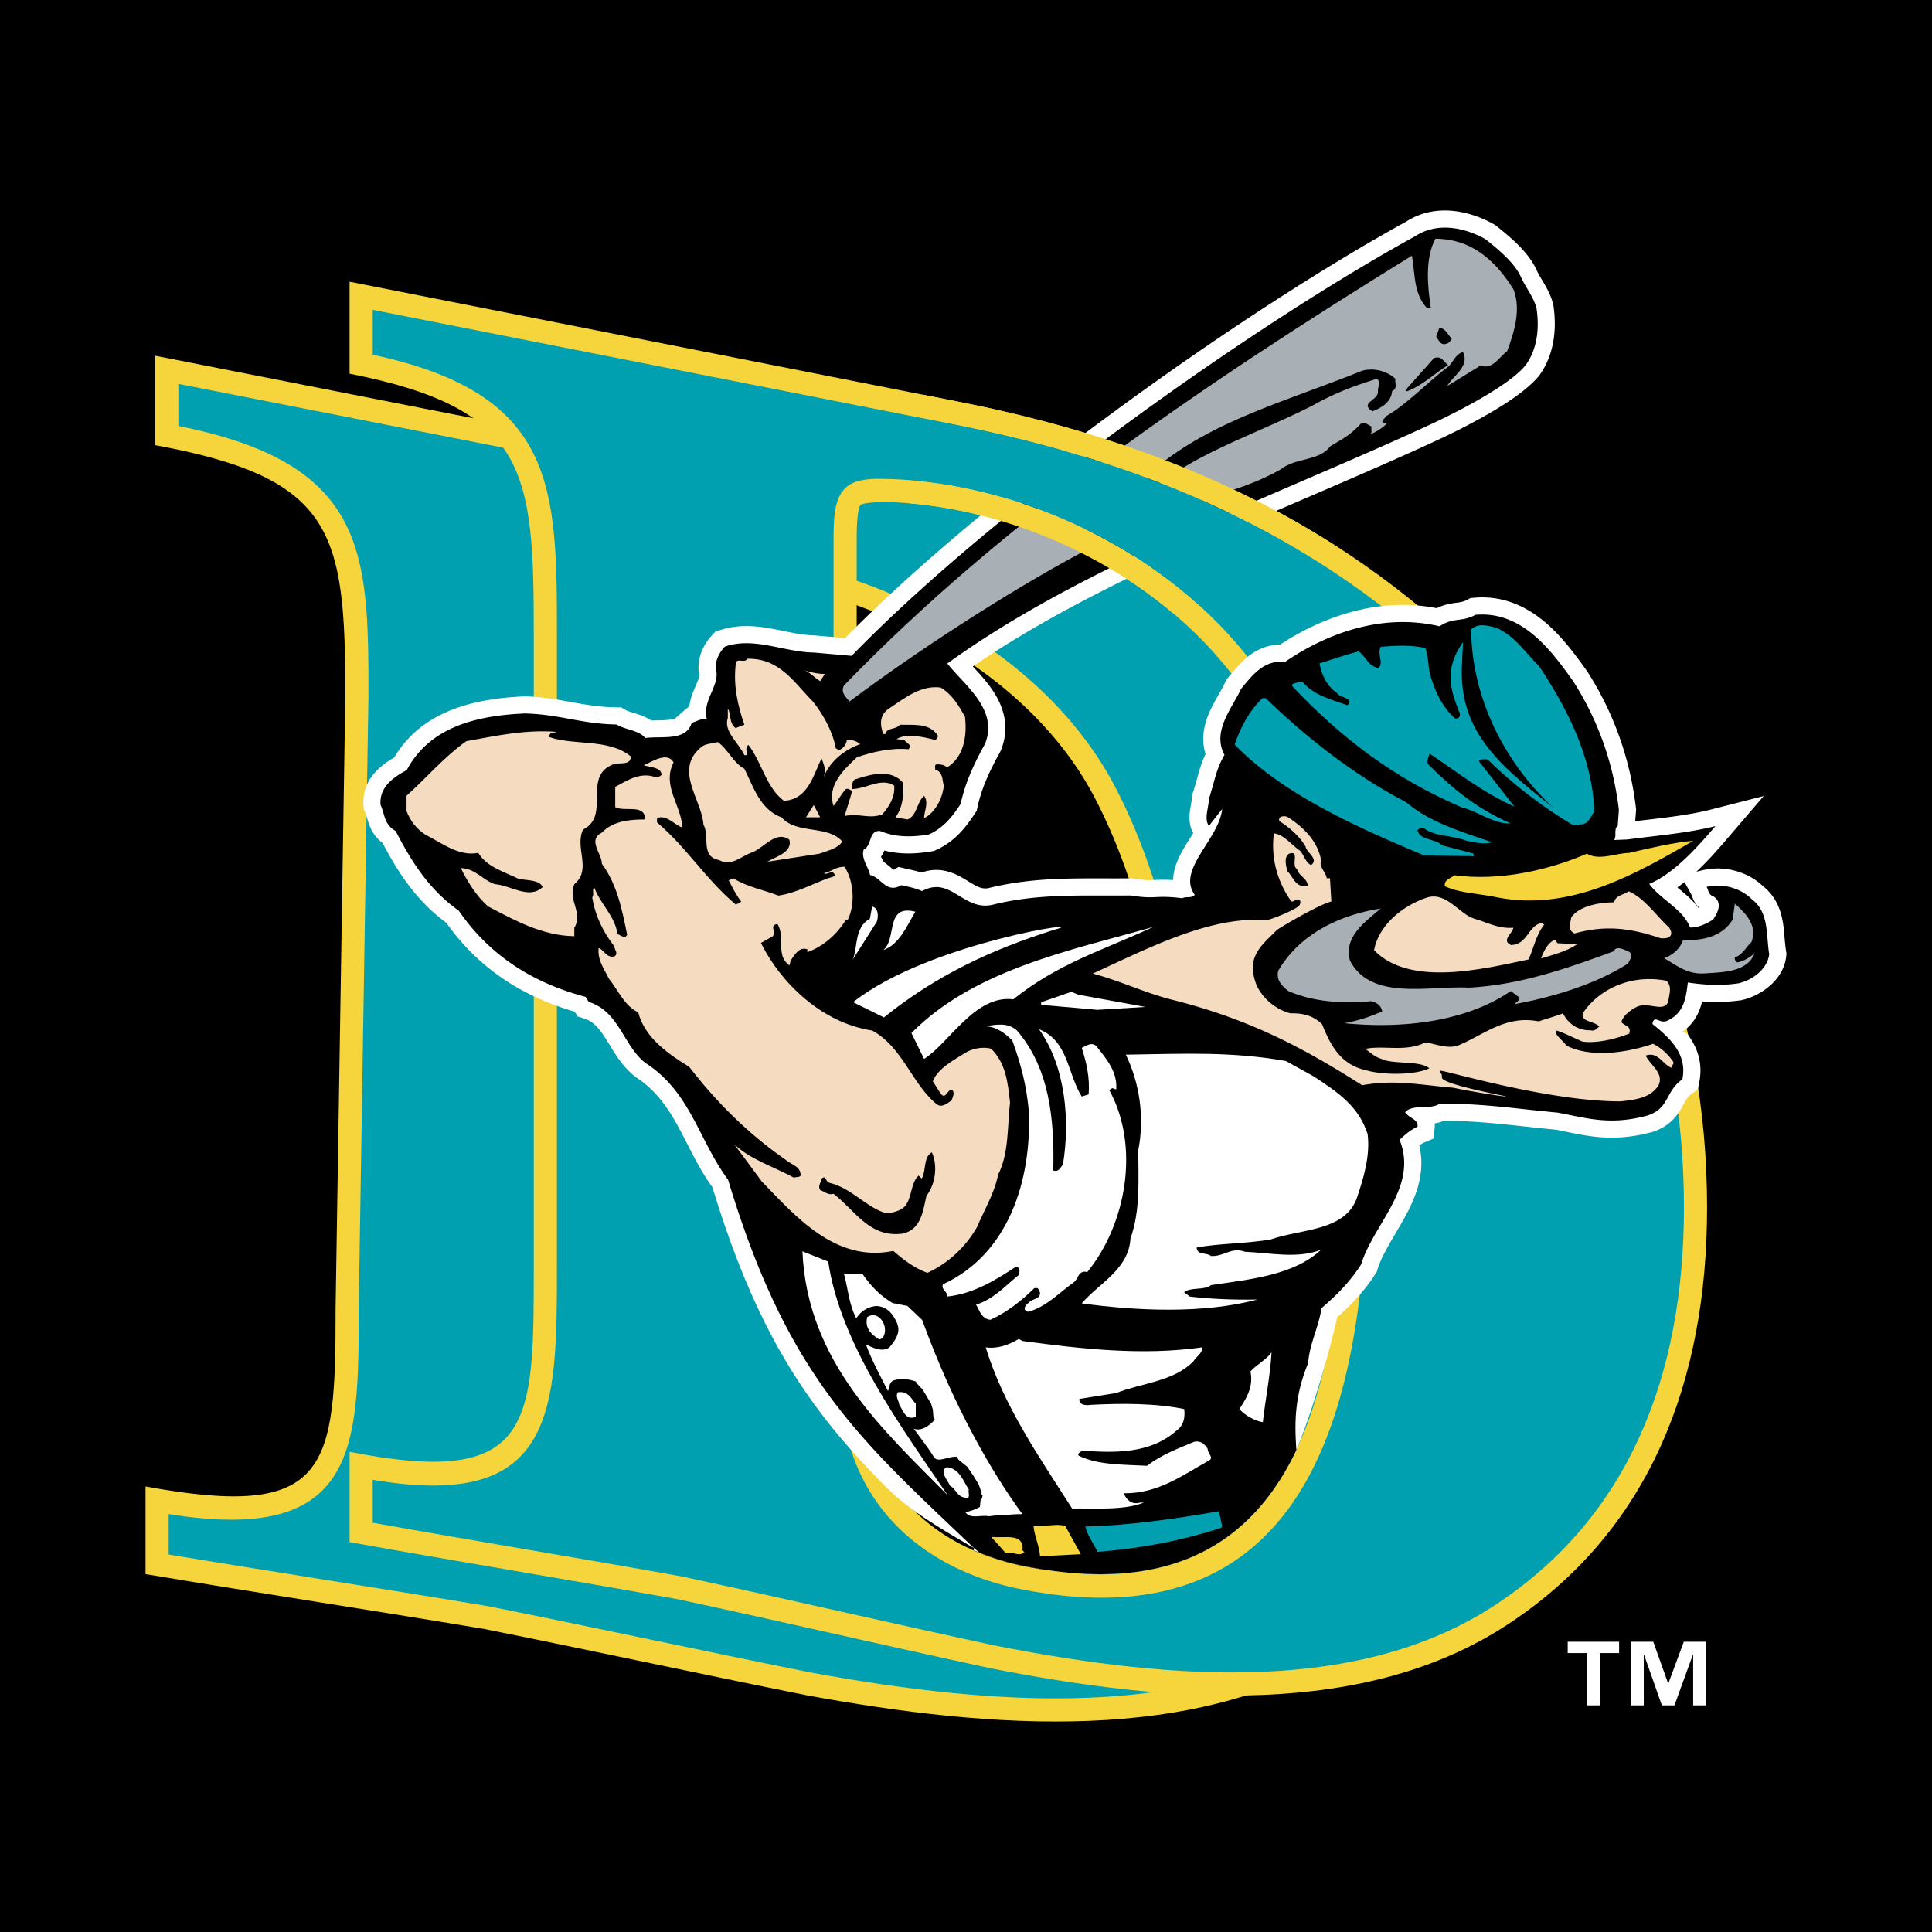 <svg xmlns="http://www.w3.org/2000/svg" width="2500" height="2500" viewBox="0 0 192.756 192.756"><path d="M0 192.756h192.756V0H0v192.756z"/><path d="M66.748 58.722c-.095.771-.092 1.603-.092 2.1v64.87c0 5.498-.01 17.652 1.935 22.451 2.425 6.184 8.447 9.863 15.476 11.154C113.881 164.768 117 139.41 117 117.453c0-11.971-1.809-26.616-7.934-38.156-7.171-13.394-24.277-21.456-38.838-21.963-.555-.019-2.734-.04-3.207.289-.191.306-.231.756-.273 1.099zM48.366 162.533c-11.27-1.885-22.577-3.602-33.846-5.486v-8.744c18.347 3.369 18.963-1.709 18.963-17.828l.97-61.03c0-16.409-1.106-21.751-18.962-25.028v-8.923l61.517 12.088c9.569 1.757 24.597-3.794 33.368-.027 9.471 4.066 12.604 17.656 20.677 25.203 16.158 15.543 23.154 33.412 23.154 52.166 0 16.779-5.977 31.018-20.315 39.889-14.732 9.146-34.718 7.756-53.477 4.312-10.681-2.137-21.37-4.453-32.049-6.592z" fill-rule="evenodd" clip-rule="evenodd" fill="#f6d43c"/><path d="M48.765 160.262c10.692 2.139 21.401 4.459 32.093 6.598 18.758 3.443 37.909 4.625 51.817-4.008 13.5-8.352 19.224-21.74 19.224-37.928 0-18.113-6.727-35.379-22.44-50.499-8.147-7.611-11.18-21.883-20.84-25.898-8.264-3.436-22.983 2.986-32.036 1.324L17.798 38.3v4.201c18.893 3.752 18.963 12.69 18.963 26.953l-.97 61.048c0 14.014-.093 23.588-18.961 20.557v4.033c10.583 1.76 21.361 3.402 31.935 5.17zM64.457 58.441c.432-3.526 2.788-3.519 5.851-3.414 15.392.538 33.23 9.057 40.795 23.184 6.381 12.023 8.206 27.113 8.206 39.242 0 21.289-2.934 50.119-35.658 44.113-7.495-1.375-14.387-5.387-17.206-12.574-2.111-5.227-2.098-17.381-2.098-23.301v-64.87c0-.563.003-1.505.11-2.38z" fill-rule="evenodd" clip-rule="evenodd" fill="#00a0b0"/><path d="M67.692 159.568c-10.931-1.963-21.885-3.75-32.814-5.713v-9.008c18.462 3.639 18.376-2.768 18.376-18.582V63.377c0-16.257-.484-22.567-18.376-26.093v-9.177l60.611 11.946c19.303 3.804 37.336 11.081 52.404 26.21 15.657 16.172 22.422 34.745 22.422 54.217 0 17.414-5.77 32.213-19.674 41.449-14.305 9.535-33.712 8.08-51.894 4.498-10.35-2.224-20.706-4.634-31.055-6.859zm17.87-107.989c-.092.81-.089 1.68-.089 2.202v67.5c0 5.756-.028 18.342 1.882 23.404 2.363 6.467 8.204 10.277 14.977 11.611 28.784 5.674 31.854-20.646 31.854-43.588 0-12.469-1.753-27.729-7.698-39.756-6.735-13.507-22.949-22.301-37.595-22.848-.525-.02-2.611-.04-3.054.29-.189.324-.237.83-.277 1.185z" fill-rule="evenodd" clip-rule="evenodd" fill="#f6d43c"/><path d="M68.12 157.301c10.361 2.227 20.741 4.641 31.103 6.867 18.172 3.582 36.692 4.803 50.14-4.16 13.075-8.688 18.644-22.637 18.644-39.527 0-18.885-6.534-36.873-21.765-52.607-14.644-14.695-32.19-21.809-51.199-25.556L37.187 30.915v4.478c18.343 3.916 18.376 13.212 18.376 27.984v62.889c0 14.471-.027 24.518-18.376 21.373v4.285c10.251 1.832 20.693 3.537 30.933 5.377zM83.269 51.318c.403-3.541 2.571-3.637 5.71-3.52 15.486.579 32.461 9.861 39.576 24.128 6.176 12.492 7.941 28.172 7.941 40.783 0 22.061-2.796 52.125-34.611 45.852-7.305-1.438-13.977-5.633-16.696-13.078-2.056-5.463-2.024-18.051-2.024-24.201v-67.5c-.001-.585.001-1.559.104-2.464z" fill-rule="evenodd" clip-rule="evenodd" fill="#00a0b0"/><path d="M168.064 88c-.232.189-.473.37-.713.543.167.138.336.275.501.414.509.427 1.112.958 1.623 1.642l.067-.031a2.495 2.495 0 0 1-.604-.825c-.064-.141-.094-.306-.167-.442L168.064 88zM68.772 70.469a5.767 5.767 0 0 1 .354-1.351c.089-.235.186-.464.284-.692.079-.182.156-.36.225-.541.05-.127.095-.254.125-.384.043-.185.033-.284.007-.371l-.077-.248v-.259c0-1.425.696-2.537 1.368-3.268l.292-.318.409-.141c1.9-.655 3.73-.447 5.278-.166.74.135 1.483.302 2.229.439.654.119 1.372.218 2.033.227l3.016.262c14.887-15.115 40.356-32.96 55.999-41.558 2.962-1.89 6.387-1.038 8.729.274l.122.068.108.087c.69.55 1.478 1.191 2.182 1.892.693.692 1.4 1.542 1.845 2.502.201.465.486.899.744 1.338.309.53.68 1.206.904 2.036l.027.1.014.103c.307 2.113.174 4.716-1.375 6.91-1.186 1.516-3.694 3.092-5.68 4.202a68.117 68.117 0 0 1-4.426 2.253c-7.762 3.604-16.396 7.087-24.809 10.914-7.748 3.525-15.229 7.311-21.64 11.717l.226.244c.547.593 1.165 1.283 1.686 2.043 1.071 1.561 1.871 3.629.888 6.074l-.04.099-.051.094c-1.025 1.844-1.847 3.611-2.254 5.518l-.067.316-.178.27c-.798 1.21-1.899 2.767-3.895 3.658l-.194.087-.208.035c-1.522.265-3.145.34-4.742-.079-.02.067-.045.137-.085.214a3.3 3.3 0 0 1-.25.41c.092.175.204.375.266.514.168.102.332.254.451.346.185.144.36.304.539.448l.498-.29.661.152c.383.088.755.165 1.114.259a8.5 8.5 0 0 1 .515.149c1.97-.708 3.493.161 4.486.764.244.148.489.302.743.444.187.105.381.203.585.276a1.6 1.6 0 0 0 1.009.031c2.381-.572 4.661-.804 6.981-.888 2.224-.082 4.511-.03 7.051-.052l.144-.002.142.023c1.121.181 1.607.169 2.121.146.482-.023.983-.05 1.836.009.006-.287.043-.571.102-.847.209-.982.71-1.896 1.159-2.639.237-.395.496-.795.748-1.198-.464-.858-.389-1.745-.321-2.248.034-.254.083-.511.126-.764.024-.139.048-.275.048-.406v-.285l.093-.27c.267-.779.432-1.485.637-2.175.165-.552.363-1.131.651-1.743-.479-1.503-.141-2.92.327-4.04.473-1.133 1.214-2.207 1.658-3.173l.092-.203.142-.17c.303-.369.605-.744.925-1.098.34-.378.737-.777 1.2-1.129.83-.631 1.852-1.093 3.105-1.116 4.154-2.722 9.725-4.774 15.619-3.627.709-.349 1.321-.451 1.82-.52.219-.03.44-.053.677-.108.166-.04.342-.099.558-.214l.306-.164.345-.03c2.927-.266 5.267.896 7.079 2.418 1.772 1.49 3.175 3.455 4.214 4.909 2.666 4.148 4.287 8.737 4.869 13.629l.019.162-.087 1.173c2.539-.307 5.241-.571 7.577-1.168l5.237-1.339-3.514 4.107c-.823.962-1.926 2.248-3.197 3.438l.632-.15c2.122-.502 4.475.126 6.01 1.594 1.276 1.006 1.751 2.332 1.963 3.491.181.975.183 2.03.345 3.011l.036.224-.021.224c-.237 2.406-2.544 3.998-4.462 4.423a17.745 17.745 0 0 1-3.932.121 6.485 6.485 0 0 1-.304.951 4.68 4.68 0 0 1-1.296 1.801s-.299.232-.367.279l.445.162c.973 1.254 1.646 2.859 1.229 4.918l-.136.672-.563.393a1.988 1.988 0 0 0-.521.531c-.203.295-.354.6-.517.889-.484.85-1.24 1.873-2.882 2.418-2.12.588-3.935.668-5.552.512-1.453-.141-2.778-.469-4.176-.73-3.903-.361-6.958-.855-11.102-.887a3.981 3.981 0 0 1-.942.264 2.52 2.52 0 0 1-.011.539l-.118.982-.91.387a2.732 2.732 0 0 0-.493.293c.595 2.553-.213 4.793-1.186 6.674-.53 1.023-1.158 2.029-1.739 3.041-.554.969-.996 1.834-1.259 2.684l-.069.225-.127.197c-1.15 1.777-2.383 3.049-3.803 4.311-.17.805-1.85 7.814-4.078 13.258-4.307 9.066-12.3 14.502-26.988 11.605a24.696 24.696 0 0 1-5.218-1.619l.035-.207c-3.679-2.141-6.559-3.842-8.925-6.238-2.391-2.422-4.604-4.869-6.659-7.635-4.086-5.496-7.476-12.131-10.503-22.111-.725-1.006-1.317-2.041-1.847-3.039-.553-1.041-1.064-2.096-1.625-3.117-1.073-1.953-2.3-3.645-4.22-4.875-.743-.584-1.362-1.326-1.806-1.975-.406-.596-.769-1.229-1.157-1.838-.709-1.111-1.288-1.746-2.189-2.021l-.605-.186-.307-.484c-5.354-1.549-9.656-4.422-12.8-8.863-2.991-2.19-4.845-5.072-6.362-7.972-.699-.521-1.079-1.15-1.314-1.766-.103-.265-.181-.542-.263-.824-.046-.156-.093-.317-.169-.477l-.133-.283-.025-.311c-.207-2.609 1.693-4.075 3.069-4.862 2.831-4.781 8.214-5.89 13.019-6.098 3.479.084 5.731 1.054 9.163 1.096l.462.005.396.238c.084.05.211.108.422.181.25.085.507.158.758.239.364.118.894.3 1.409.647.643-.018 1.324-.001 1.934-.086.319-.044.442-.106.471-.126.753-.671 1.161-1.015 1.404-1.201z" fill-rule="evenodd" clip-rule="evenodd" fill="#fff"/><path d="M151.739 27.621c.457 1.057 1.231 1.916 1.56 3.123.274 1.899.136 3.958-1.055 5.646-1.881 2.405-8.683 5.564-9.454 5.924-15.516 7.202-34.519 13.927-48.277 23.887 1.743 2.194 5.136 4.6 3.76 8.018-1.054 1.899-1.972 3.841-2.43 5.993-.779 1.181-1.651 2.363-3.165 3.039-1.696.295-3.348.295-4.861-.339-1.192-.083-.78 1.435-1.65 1.858-.274.886.458 1.688.642 2.532 1.147.253 1.606 1.899 3.119 1.012.734.17 1.422.295 2.064.592 2.934-1.604 4.123 2.166 7.197 1.322 4.532-1.088 8.576-.844 13.621-.886 2.614.421 2.258-.073 5.154.275.366-.212.918.041 1.237-.339-1.834-2.489 2.416-5.521 2.736-8.56l-1.33 1.688c-.504-.76 0-1.815 0-2.701.551-1.604.688-2.911 1.561-4.39-1.283-2.363.779-4.683 1.651-6.583 1.146-1.393 2.292-2.912 4.401-2.701 4.128-2.828 9.677-4.896 15.409-3.545 1.376-.928 2.156-.384 3.578-1.144 4.677-.422 7.612 3.629 9.722 6.583 2.521 3.925 4.036 8.229 4.586 12.873l-.118 1.622c-.413.212-.079 1.053-.354 1.391l1.298-.054c2.888-.38 6.088-.643 8.807-1.337-1.698 1.984-4.13 4.755-6.606 5.769 1.192 1.603 3.348 2.489 4.082 4.346.734.042 1.695-.379 2.294-.801.504-.718.962-1.731 0-2.322-.46-.126-.46-.59-.645-.928 1.606-.38 3.396.125 4.495 1.224 1.744 1.308 1.421 3.544 1.744 5.486-.14 1.392-1.56 2.574-3.074 2.912-1.696.254-3.393.17-5.044-.084-.184 1.52-.366 3.035-2.017 3.795-.779.42-1.331-.672-1.517.34 1.79 1.436 3.494 3.033 2.99 5.523-1.696 1.18-1.285 2.887-3.441 3.604-3.798 1.053-6.242.23-8.993-.277-4.13-.381-7.312-.904-11.762-.904-.963.676-2.73-.01-3.465.877.458.633 1.329.674 1.239 1.436-.597.254-1.239.758-1.789 1.307 1.879 4.727-2.568 8.314-3.853 12.449-1.146 1.773-2.384 2.998-3.943 4.348-.276 1.898-1.194 3.545-1.331 5.486-1.363 3.281-1.363 5.98-1.17 8.664-4.307 9.066-12.3 14.502-26.988 11.605a25.115 25.115 0 0 1-4.624-1.367l-.559-.459c-11.189-10.678-18.53-16.783-24.534-36.76-2.936-3.924-3.715-8.734-8.255-11.646-2.202-1.732-2.614-5.15-5.641-6.078l-.321-.508c-5.411-1.434-9.631-4.219-12.658-8.608-2.935-2.068-4.723-4.896-6.282-7.935-1.193-.675-1.055-1.645-1.513-2.615-.138-1.732 1.238-2.743 2.613-3.462 2.293-4.304 6.925-5.443 11.787-5.654 3.485.084 5.686 1.054 9.125 1.097.918.549 2.202.549 2.89 1.35 1.696-.211 4.081.338 4.632-1.519.504-.126.917-.464 1.513-.337-.504-2.027 1.421-3.377.871-5.149 0-.844.413-1.562.917-2.111 2.937-1.013 5.871.549 8.897.591l3.759.328C99.64 50.33 125.456 32.207 141.19 23.57c2.202-1.436 4.907-.887 7.018.296 1.375 1.097 2.888 2.363 3.531 3.755z" fill-rule="evenodd" clip-rule="evenodd"/><path d="M121.937 152.295l-.092.127c-3.805 1.266-8.025 2.066-12.335 2.406-.367-.762-1.01-1.605-1.238-2.533 4.218-.086 8.987-.76 13.345-1.52l.32 1.52z" fill-rule="evenodd" clip-rule="evenodd" fill="#00a0b0"/><path d="M144.482 36.408c-1.378.885-2.706 2.152-4.175 2.658l-.091-.126c.872-1.013 1.973-2.194 2.844-3.207.826-.295.962.422 1.422.675zm.366-2.617c-.09.212-.32.464-.549.507-.597.211-.78-.423-1.01-.718l.321-.886c.643.085.827.718 1.238 1.097zm6.159-4.907c.779 2.025.046 4.305-.643 6.161-.824.592-1.422 1.857-2.659 1.435l-3.303 2.026c.46-.928 2.293-1.941 1.561-3.376-.779.169-1.009 1.139-1.561 1.52-1.88 1.392-3.942 3.629-6.144 4.895-.046.211-.643.507-.139.675.139 0 .275.042.366-.085-.412.465-1.191 1.014-1.88 1.224.414-.168.139-.548.23-.801-.321-.169-.598-.423-1.01-.338-1.101 1.183-1.678 1.457-3.1 2.301-1.1 1.519-3.455 1.099-4.97 2.323-3.667 2.069-7.055 2.536-10.907 4.183-1.605.844-3.012 2.861-5.212 2.903l.703-2.46c4.678-5.655 11.528-7.443 18.498-10.947 2.247-1.265 3.978-1.932 6.547-2.734.413.337.046.887.092 1.308.046.844-1.88 1.098-.551 1.942 1.009-.38 1.88-.971 1.972-2.026.596-.253.231-.845.321-1.224-.78-.717-2.062-1.139-3.301-.802-9.355 3.757-18.048 5.74-24.056 13.21-.275.506-.33 2.291-.789 2.755.274-.929.377-2.586.928-3.262-.139-.295-.688-.421-1.011-.211-1.236 1.942-3.281 2.912-2.87 5.148l-.229.507c-7.394 3.949-16.669 9.999-23.135 14.853-.367-.464-.918-.886-.55-1.603 16.021-16.538 35.369-29.737 56.665-42.876.321 1.729.137 3.756 1.467 5.191h.413c-.321-2.11-.598-4.896.458-6.879 3.765 0 6.148 2.405 7.799 5.064z" fill-rule="evenodd" clip-rule="evenodd" fill="#a8afb5"/><path d="M153.562 66.469c2.843 4.262 5.319 9.159 5.503 14.476-.414.632-.688 1.603-1.834 1.224-.826-.254-1.65-.676-1.88-1.224-5.183-4.642-8.53-11.268-8.575-18.146.688-.675 1.649-.38 2.521-.169 1.927.885 2.844 2.446 4.265 3.839zM126.281 69.654c3.937 3.827 8.752 7.652 14.031 10.397 2.222 1.932 5.558 2.976 8.567 3.979-.742.232-1.808.039-2.594-.155-1.344-.541-3.103-.386-4.216-1.237-.23.039-.508-.038-.646.194.231 1.043 1.806.812 2.454 1.508l3.102.811.093.271-5.002-.077c-6.806-2.86-14.028-6.069-18.891-11.054.555-1.661 1.437-3.363 2.778-4.638h.324v.001z" fill-rule="evenodd" clip-rule="evenodd" fill="#00a0b0"/><path d="M145.874 66.014c-.462 6.725 3.468 10.167 9.07 14.535l2.825 1.792-.927-.078c-2.871-1.699-5.973-4.059-8.336-6.415-.185-.155-.508-.077-.74-.077l-.23.155 3.564 4.559c-3.334-1.507-5.835-3.556-8.473-5.294-.094.387-.417.889 0 1.197 2.453 2.436 4.861 4.368 8.103 5.76-1.666.115-3.241-1.198-4.86-1.584-6.947-2.977-12.135-7.035-16.902-12.059-.231-.386.37-.309.555-.464h.463c1.021 1.314 2.918 1.778 4.447 2.318.786-.695-.788-.733-1.021-1.197-1.063-.735-1.572-1.855-1.758-2.976 1.25-.387 2.548-.85 3.89-1.198.786.541.879 1.43 1.991 1.661.556-.541-.186-1.39.231-2.125 1.666-.115 2.825-.194 4.445.116.279.889.279 1.546.417 2.474.463 1.661 1.158 3.324 2.546 4.562.557.076.557-.503.372-.735-.881-2.28-1.462-4.184.417-6.88l-.089 1.953z" fill-rule="evenodd" clip-rule="evenodd" fill="#00a0b0"/><path d="M174.739 93.996c-.549.506-.87 1.266-1.649 1.52-.046.211.046.38.229.506.643-.126 1.237-.465 1.742-.929-.732 1.941-3.257 1.898-5.044 2.027-1.698.084-2.66-.762-3.989-1.52.778-.253 1.649-.97 1.88-1.815 1.88.084 3.896-.296 4.951-2.026l.23-1.603c1.056.97 2.294 2.151 1.65 3.84zM137.758 90.646c-1.65 1.393-3.713 2.871-3.072 5.191 2.11 4.052 7.888 2.489 11.878 2.702 5.229-.297 9.813-1.941 14.444-3.63.229-.591 1.01-.169 1.422 0 .642.296.139.887 0 1.224-3.255 2.068-7.429 3.334-11.325 4.051.182-.252.549-.295.411-.717l-.779-.59c-4.448 3.039-10.731 3.797-16.601 3.207a16.153 16.153 0 0 0 3.761-1.182c-.093-.592-.551-.887-1.101-1.014-2.889.254-5.733.084-8.256-1.012-.688-.551-1.237-1.141-1.008-2.025 2.109-3.63 6.099-5.572 10.226-6.205z" fill-rule="evenodd" clip-rule="evenodd" fill="#a8afb5"/><path d="M81.098 69.983c1.009 1.265 1.972 2.954 2.293 4.684l.321.169c.413-.169.734-.549.78-1.013.413-.042.963.083 1.33.421-1.422.506-2.981 1.604-3.623 3.25.23-.76 0-1.182-.229-1.815-.78 1.477-1.285 4.094-3.761 4.22-1.787-1.35-2.201-3.84-3.53-5.57-.367.211-.138.675-.184 1.013h-.229c-.551-1.224-2.11-2.364-1.651-3.714V70.7c.367.592.091 1.436.779 1.941l.872-.338c-.642-1.856-1.101-3.798-.872-5.949 0-.888.826-.085 1.192-.634 3.211-.041 4.586 2.322 6.512 4.263zM82.29 67.24l-.458.717c-.504-.253-1.009-.928-1.651-1.097.688.21 1.376.38 2.109.38z" fill-rule="evenodd" clip-rule="evenodd" fill="#f5dbc0"/><path d="M96.276 71.502c.23 1.984-.137 4.051-1.788 5.064-.275-.253-.643-.337-1.101-.295-.183.126-.046.338-.091.506.826.254.688 1.055.871 1.604-.138 1.308-.871 2.701-1.972 3.249 0-.717.504-1.519 0-2.236-.733.633-.688 1.983-1.651 2.363l-1.192-.211c.734-1.056.825-2.195.734-3.461-1.147-1.35-3.073-.886-4.585-.38-.551.085-.459.591-.459 1.015 1.33 0 2.889-1.182 4.173-.338.091 1.139-.458 2.026-1.192 2.869-1.33.507-2.385-.168-3.76.169l.779-2.531c-.229-.044-.367-.254-.642-.169-.551.59-.733 1.097-1.238 1.688-.688-2.026 1.055-3.672 2.339-4.854 1.559-.548 3.484-.97 5.136-.802.459-.464-.276-.632-.413-.928l-.778-.084c.961-.591 2.567-.253 3.851.084.321-.168.366-.464.091-.675-.871-1.013-2.292-.802-3.622-.845-.276.508-1.331.254-1.422.929h-.23c-.321-.97-.412-1.94.688-2.616 1.468-.971 3.073-2.277 5.044-2.025 1.148.674 1.836 1.855 2.43 2.91zM55.555 73.021c-.366.127-.733 0-.779.506 2.477.887 5.961.128 8.162 1.942 0 .97-1.191.548-1.788.802-3.073 1.224-.183 5.106-2.98 6.499-.871 1.815.917 3.966-.871 5.444-.688 1.56.917 2.869 0 4.347v.844c-3.164-.043-5.916-1.562-8.576-2.955-1.146-.972-2.063-2.448-2.751-3.841 1.467.042 2.155 1.182 3.394 1.604 1.605.125 3.439 1.56 4.769.295-.275-.717-1.513-.675-2.339-.802-1.467-.717-3.21-1.181-4.082-2.616-1.926.379-3.53-.93-5.273-1.815-.917-.59-1.514-1.393-1.88-2.363v-1.519c2.017-1.815 3.76-3.883 5.961-5.444 3.026-.548 5.915-1.182 9.033-.928zM74.266 76.693c.871 1.73 1.559 4.094 3.714 4.854 1.515 1.729 4.54.717 6.053 2.405-.366.674-1.467.928-2.293 1.224l-5.182.801c.826-.506 2.523-.928 2.202-2.194-1.376-1.012-2.614.929-3.853 1.309-1.008.379-1.971 1.393-3.164.717-1.881-.338-.917-2.405-1.559-3.545-.183-2.532-2.981-5.443-.229-7.722.458-.38 1.1-.339 1.651-.507 1.009.675 1.559 2.109 2.66 2.658z" fill-rule="evenodd" clip-rule="evenodd" fill="#f5dbc0"/><path fill-rule="evenodd" clip-rule="evenodd" fill="#f5dbc0" d="M80.41 81.546l.779-1.224.643 1.224H80.41zM67.203 76.06c-1.192 2.363.78 4.262.872 6.498-.734-.211-1.606-1.35-2.523-.928v.423c2.981 2.532 4.77 5.57 7.842 8.186.184-.084.413-.084.55-.295-.459-.59-.871-1.393-1.238-2.11l.459-.211c1.376.886 2.981 1.139 4.494 1.731 2.063-.296 3.806-1.435 5.641-1.942.045-.169-.138-.296-.23-.422-.321.042-.641.295-.871.126.734-.126 1.238-.675 2.064-.632.962 1.477 1.054 3.84.32 5.274H84.4c-.917 1.52-2.293 2.659-3.852 3.249v-.295c-.826-.295-1.284.591-1.65 1.098l-.138.506c-1.422-1.013-.367-2.784-1.193-4.136-.871.169-.092.76-.459 1.225l-1.192.675c1.972 3.967 6.054 7.975 11.098 8.734 3.027 1.646 3.898 5.191 6.374 7.301.551.506 1.192-.084 1.56-.338.091-.295.32-.674.091-1.012-.55-.211-.642 1.055-1.193.338l-.778-1.225c.458-1.266 2.2-2.195 3.439-2.953.687-.338 1.605-.508 2.384-.297 1.468 1.479 1.652 3.336 1.88 5.359-.273 2.322-.091 5.066-1.191 7.217-.367 1.857-1.376 3.502-2.108 5.234-1.148 1.982-2.844 3.586-4.954 4.559-1.33-.51-2.339-1.268-3.393-2.195-5.824 1.223-9.906-3.631-13.116-6.92l-2.752-3.715c1.605 1.52 3.945 2.234 5.962 3.334.229-.127.78.041.642-.424-.092-.76-1.009-.928-1.513-1.391-3.761-2.617-6.879-5.74-9.584-9.244-2.201-1.35-4.449-2.953-5.091-5.443-1.376-.633-2.017-2.236-2.935-3.375-.458-.971-1.146-1.815-1.009-3.039.505.126.734 1.013 1.56.845.458-.296 0-.676 0-1.014-1.101-1.392-1.927-3.081-2.202-4.894.229-.254-.045-.718.184-1.014.643 1.73 2.063 2.827 2.339 4.684.229.085.459.295.779.295l.183-.21c-.503-2.49-1.008-5.063-2.522-7.09 0-1.055-1.467-2.363 0-3.122 1.101-1.14 2.706-1.309 4.311-1.309 0-1.604-2.018-.718-2.98-1.225v-2.025c1.192-.634 2.568-1.562 4.082-.929.183-.084.412-.084.55-.295-.091-.76-1.146-.718-1.788-.929.869-.378 2.337-1.391 2.978-.293zm25.772 38.909c.597 1.35.367 3.164-.55 4.348-.321 1.436-.505 3.334-2.338 3.756-3.348.463-4.77-2.32-6.924-3.967-.551.168-.963-.254-1.33-.381-.275-.379.092-.76.138-1.139.459-.381.32.252.779.422 2.201.506 3.761 2.533 5.686 3.039.689-.043 1.377-.254 1.789-.635.78-.801.597-2.361 1.422-3.123l.321.297c.457-.844.136-2.152 1.007-2.617zM166.545 92.558c.38.592.254 1.168-.886 1.044-3.073-1.044-5.554-1.314-8.578-.47-.781-.421-.367-1.012-.321-1.604.825-1.181 2.915-1.504 4.291-1.504.091-.675.89-.718 1.442-1.098 1.558.633 2.952 2.663 4.052 3.632zM147.134 91.674c1.238.337 2.34 1.013 3.852.887-.091.591-1.238 1.266-.228 1.73 1.696-.085 1.649-1.899 3.072-2.237l.229.211c-.825 1.013-1.054 2.406-1.56 3.461-4.448.928-11.83 2.786-15.408-.929.46-2.448 2.746-4.4 5.27-5.244 1.97-.633 3.26 1.699 4.773 2.121zM155.396 94.109l1.972.084c-1.01.717-2.385 1.055-3.623 1.434.275-.717.688-1.646 1.422-1.856l.229.338z"/><path d="M129.388 86.695c-.597-.38.321-1.9-.78-1.52-.551.379-.274 1.224-.184 1.729.641.591.825 1.773 2.063 1.435-.137-.8-.826-.843-1.099-1.644zm-2.014 6.115c-1.473 1.481-2.94 2.55-2.159 5.04.411 1.436 1.879 2.828 3.529 3.25 1.239-.043 2.34.254 3.165 1.098.78 1.941 1.788 4.01 4.311 4.557 1.605.508 4.915.547 6.381-.17-.906-.801-3.675-.377-4.729-.928-.734-.209-1.056-.59-1.651-1.012 1.835-.381 4.036.338 5.962-.633 1.008.084 2.338.76 3.485.211 2.476-1.055 4.586-2.953 7.842-2.322.871-.295 1.559-.463 2.431-.801.504 1.012 1.467 1.73 2.751 1.689.412.125.596-.17.871-.381-.597-.592-1.835-.424-1.652-1.309 1.652-2.49 4.908-3.926 8.348-3.25.597.549.275 1.346.185 2.062-.413 1.184-2.019-.035-3.166.555-.595.295-1.376.887-1.513 1.518.413.424 1.008.381.78 1.141-1.422.549-3.165.971-4.634.803-.641-.254-1.953-.932-2.597-1.102-.413.297.81 1.143.947 1.48 2.522 1.309 6.237.676 8.667-.168a5.334 5.334 0 0 1 2.018 1.814c.093.254-.229.338-.138.59-.871-.252-1.375-1.688-2.614-1.225.461.973 1.836 1.732 1.285 2.955-.78 1.223-2.162 1.443-3.812 1.611-7.388 0-17.832-3.215-17.971-3.047 0 .129 0 .254.139.338l.037.379c.184.635 5.809 1.703 6.405 1.83-.091.084-3.987-.572-5.257-.857-3.385-.287-5.864-.844-9.12-.254-5.778-3.672-11.154-6.572-18.939-8.523-2.711-.682-5.229-1.9-7.934-2.617 5.184-2.364 11.34-5.58 16.777-5.351.234.04.526.006.526.006.365.043 2.69-.958 3.059-1.254.273-.167.411-.379.321-.675-.277-.336-.552.127-.872.085-1.376-1.941-2.063-4.304-1.743-6.794.963.084 1.743 1.139 2.615 1.73.411.465.55 1.181 1.099 1.435.826-.633-.504-1.267-.549-1.858-.643-1.054-1.559-1.856-2.614-2.531-.184-.507.549-.591.871-.379 1.561 1.012 2.979 2.405 3.302 4.347-.275.548.458 1.097.549 1.73h.323l.138 2.321c-1.301.325-5.262 2.674-5.455 2.866z" fill-rule="evenodd" clip-rule="evenodd" fill="#f5dbc0"/><path d="M168.934 83.894c-5.554 3.185-12.169 7.105-19.598 5.629-1.743-.38-3.623-.38-5.183-1.099-.093-.675.55-.759.963-1.097 4.447.592 9.264-.463 13.207-2.152 1.238.718 2.798-.042 4.22-.084 1.786-.422 4.786-1.112 6.391-1.197zM107.834 155.061l-4.082.211c0-.887-.55-1.984-.642-3.039 1.101.127 2.2-.252 3.164 0l1.56 2.828zM102.009 154.68l.184.17c-.458.506-1.146-.084-1.834.125l-1.468-1.645c1.284.17 3.301-.465 3.118 1.35z" fill-rule="evenodd" clip-rule="evenodd" fill="#f6d43c"/><path d="M105.157 92.772c-6.284 1.983-11.786 4.556-16.968 8.736l-3.072-1.521c7.517-5.978 24.487-8.397 20.04-7.215zM87.473 91.969l-2.523 3.967c.688-.886.138-3.375 1.834-4.262l.23-1.224c.642.127.642 1.013.459 1.519zM91.325 90.957c-.826 1.392-1.605 3.291-3.211 3.84 1.422-1.14.139-4.599 3.211-3.84zM115.079 92.477c-5.229 2.404-9.495 3.642-13.99 7.228-3.807-.506-6.462 4.459-8.893 5.938l-1.265-2.576c6.283-6.331 15.665-8.186 24.148-10.59zM131.038 107.373c2.522 1.646 4.54 3.039 5.41 5.781.275 2.152-.412 4.432-1.101 6.457-1.238 3.25-5.593 2.996-8.574 4.051-2.431.424-5.138.381-7.384.803.046.801 1.009.465 1.422.844 1.329.086 2.018-.928 3.395-.422 2.613.127 5.318.717 7.611-.211-2.753 2.574-7.062 2.953-11.006 3.545-.642.547-2.109.168-2.661.717l.552.422c2.201.252 4.448.338 6.74.295-5.318 1.436-12.06 1.141-17.518.383 1.743-2.027 4.677-3.379 4.861-6.457 1.009-2.873.781-5.867.781-8.822.642-3.291.135-6.666-1.239-9.537 5.731-.084 10.456-.338 15.959.633l2.752 1.518zM82.631 125.871c1.238 8.314 7.291 16.48 11.923 23.316-6.236-6.332-14.023-13.219-14.496-24.342l2.573 1.026zM88.272 132.412c.091.506-.046 1.139-.551 1.225-.871-.549-1.467-1.182-1.192-2.238.87-.547 1.605.253 1.743 1.013zM125.993 141.895c-.778-.127-1.787-.676-2.338-1.309.732-1.139 1.422-2.238 1.1-3.756.551-.635 1.559-1.141 2.109-1.9-.137 2.365-.595 4.517-.871 6.965z" fill-rule="evenodd" clip-rule="evenodd" fill="#fff"/><path d="M91.366 140.051v1.309c-1.008.422-1.283-.676-1.65-1.225-.046-.422-.413-.803-.137-1.223 1.009-.17 1.33.633 1.787 1.139zM96.665 148.617c-.14.295.274.93-.367.801-.827-.082-.872-.842-1.515-1.18-.183-.508-1.145-1.477-.32-1.857 1.284.127 1.651 1.435 2.202 2.236zM103.878 99.992l3.008-1.039.709.291 6.677 1.217-4.787.289-4.769-.424-.844-.039.006-.295zM101.46 102.814c3.21 3.715 3.76 8.779 3.623 13.969.595.17.688-.295.962-.59.733-4.348.273-9.791-2.384-13.504 2.935 1.139 2.842 4.473 4.264 6.709l.688-.211c.138-1.688-.228-3.207-.688-4.643.504-.211.918-.59 1.422-.211 1.055 1.309 2.156 2.617 2.018 4.348-.183 0-.275-.17-.459-.084l-.229.168c3.074 5.613 1.699 13.377-2.2 18.146-.918-.211-.872.676-1.33 1.014-1.422 1.012-2.843 2.531-4.586 2.953-.688-.211-.137-.76.094-.928.319-.381.961-.297 1.099-.803.046-.252-.091-.422-.229-.633h-.321c-1.284 1.266-2.797 2.449-4.402 3.166-.918-.127-1.055-.93-1.422-1.52 1.742-.508 2.98-1.941 4.264-2.953.093-.338.184-.803-.32-.803-1.926 1.266-4.219 2.701-6.833 2.953.091-.506-.643-.674-.412-1.223 6.603-3.039 8.804-10.424 8.577-17.135-.23-2.658-.781-4.77-1.653-7.174-.642-.674-1.604-1.434-2.75-1.434 1.187-.166 2.244-.42 3.207.423zM102.009 133.791c5.963.803 12.015 1.477 17.931.633.046.592-.597.93-.87 1.393-1.974 2.025-5.136 2.152-7.705 3.166l-3.67.59c-.091.59.645.676 1.103.59 3.118-.166 6.557-.166 9.354.424.093.844-.044 1.604-.731 2.109-2.614 2.363-6.192 2.279-9.494 2.025-.091.17-.458.254-.321.506 1.974.971 4.587.887 6.834 1.014 1.422-1.098 3.118-1.73 4.725-2.404.687-.129 1.053.295 1.329.717-.048.422.688.887.091 1.182-2.659 1.477-5.044 3.291-8.484 3.248.277.592.734 1.182 1.652.93h.366c-1.972.801-5 .549-7.154.59-3.255-5.105-6.833-10.213-8.622-16.078 1.194.17 2.34-.254 3.302-.844l.364.209z" fill-rule="evenodd" clip-rule="evenodd" fill="#fff"/><path d="M106.824 139.656c.185.592-.55.379-.779.719-.504.041-1.146.041-1.422-.379-.138-1.184 1.836-.846 2.201-.34zM100.069 151.117l-1.434.16c-.779-.17-1.834.336-2.338-.424.458-.041 1.009-.252 1.466-.506l.093-.93.089.139.089-.324-.121-.166.024-.15-.3-.822-.541-.881-.602-.883-.85-.686-.193-.311c-.902-.031-1.758.584-2.231.111-.642-1.055-1.326-1.893-2.06-2.904.79.311 1.632-.355 2.111-.908l-.145-.264-.057-.738-.179-.59-.422-.703-.42-.705-.6-.637-.065-.154c-.636-.238-1.402-.334-2.103-.154-.597.127-.504.717-.688 1.098-.825-1.604-1.559-2.955-2.202-4.643.505.211 1.559.844 2.339.295.426-.498.982-1.207.897-1.973l-.1-.393c-.384-.885-.934-1.686-2.035-1.77-.963.043-1.65.59-2.064 1.223-.733-1.393-.825-2.996-1.237-4.473l1.88.084c.825 1.182 1.697 2.109 2.98 2.871l1.491.295 1.46 1.389c3.153 8.65 6.909 15.154 10.004 19.375-1.665.001-1.442.162-1.936.052zM108.476 112.816c1.008 3.334-.414 6.416-.872 9.539-.642 1.012-1.972 2.236-3.071 3.039-.551-.045-.184-.592-.459-.803 2.797-3.375 3.484-7.555 4.172-11.775h.23z" fill-rule="evenodd" clip-rule="evenodd" fill="#fff"/><path d="M90.776 50.225c9.245.78 18.917 4.735 26.306 10.999l2.448-.926c-7.851-7.039-18.379-11.498-28.495-12.367l-.259 2.294zM92.006 39.367l-.26 2.3 3.296.65c12.872 2.538 25.071 6.629 36.152 13.563l2.684-1.017c-11.768-7.689-24.76-12.126-38.389-14.811l-3.483-.685z" fill-rule="evenodd" clip-rule="evenodd" fill="#f6d43c"/><path d="M91.746 41.667l-.71 6.264c10.116.869 20.644 5.328 28.495 12.367l11.664-4.417c-11.081-6.935-23.28-11.025-36.152-13.563l-3.297-.651z" fill-rule="evenodd" clip-rule="evenodd" fill="#00a0b0"/><path d="M161.539 164.926h-1.914v5.219h-1.298v-5.219h-1.916v-1.129h5.128v1.129zm8.685 5.219h-1.296v-5.053h-.03l-1.84 5.053h-1.252l-1.779-5.053h-.029v5.053h-1.299v-6.348h2.248l1.478 4.145h.031l1.538-4.145h2.23v6.348z" fill-rule="evenodd" clip-rule="evenodd" fill="#fff"/></svg>